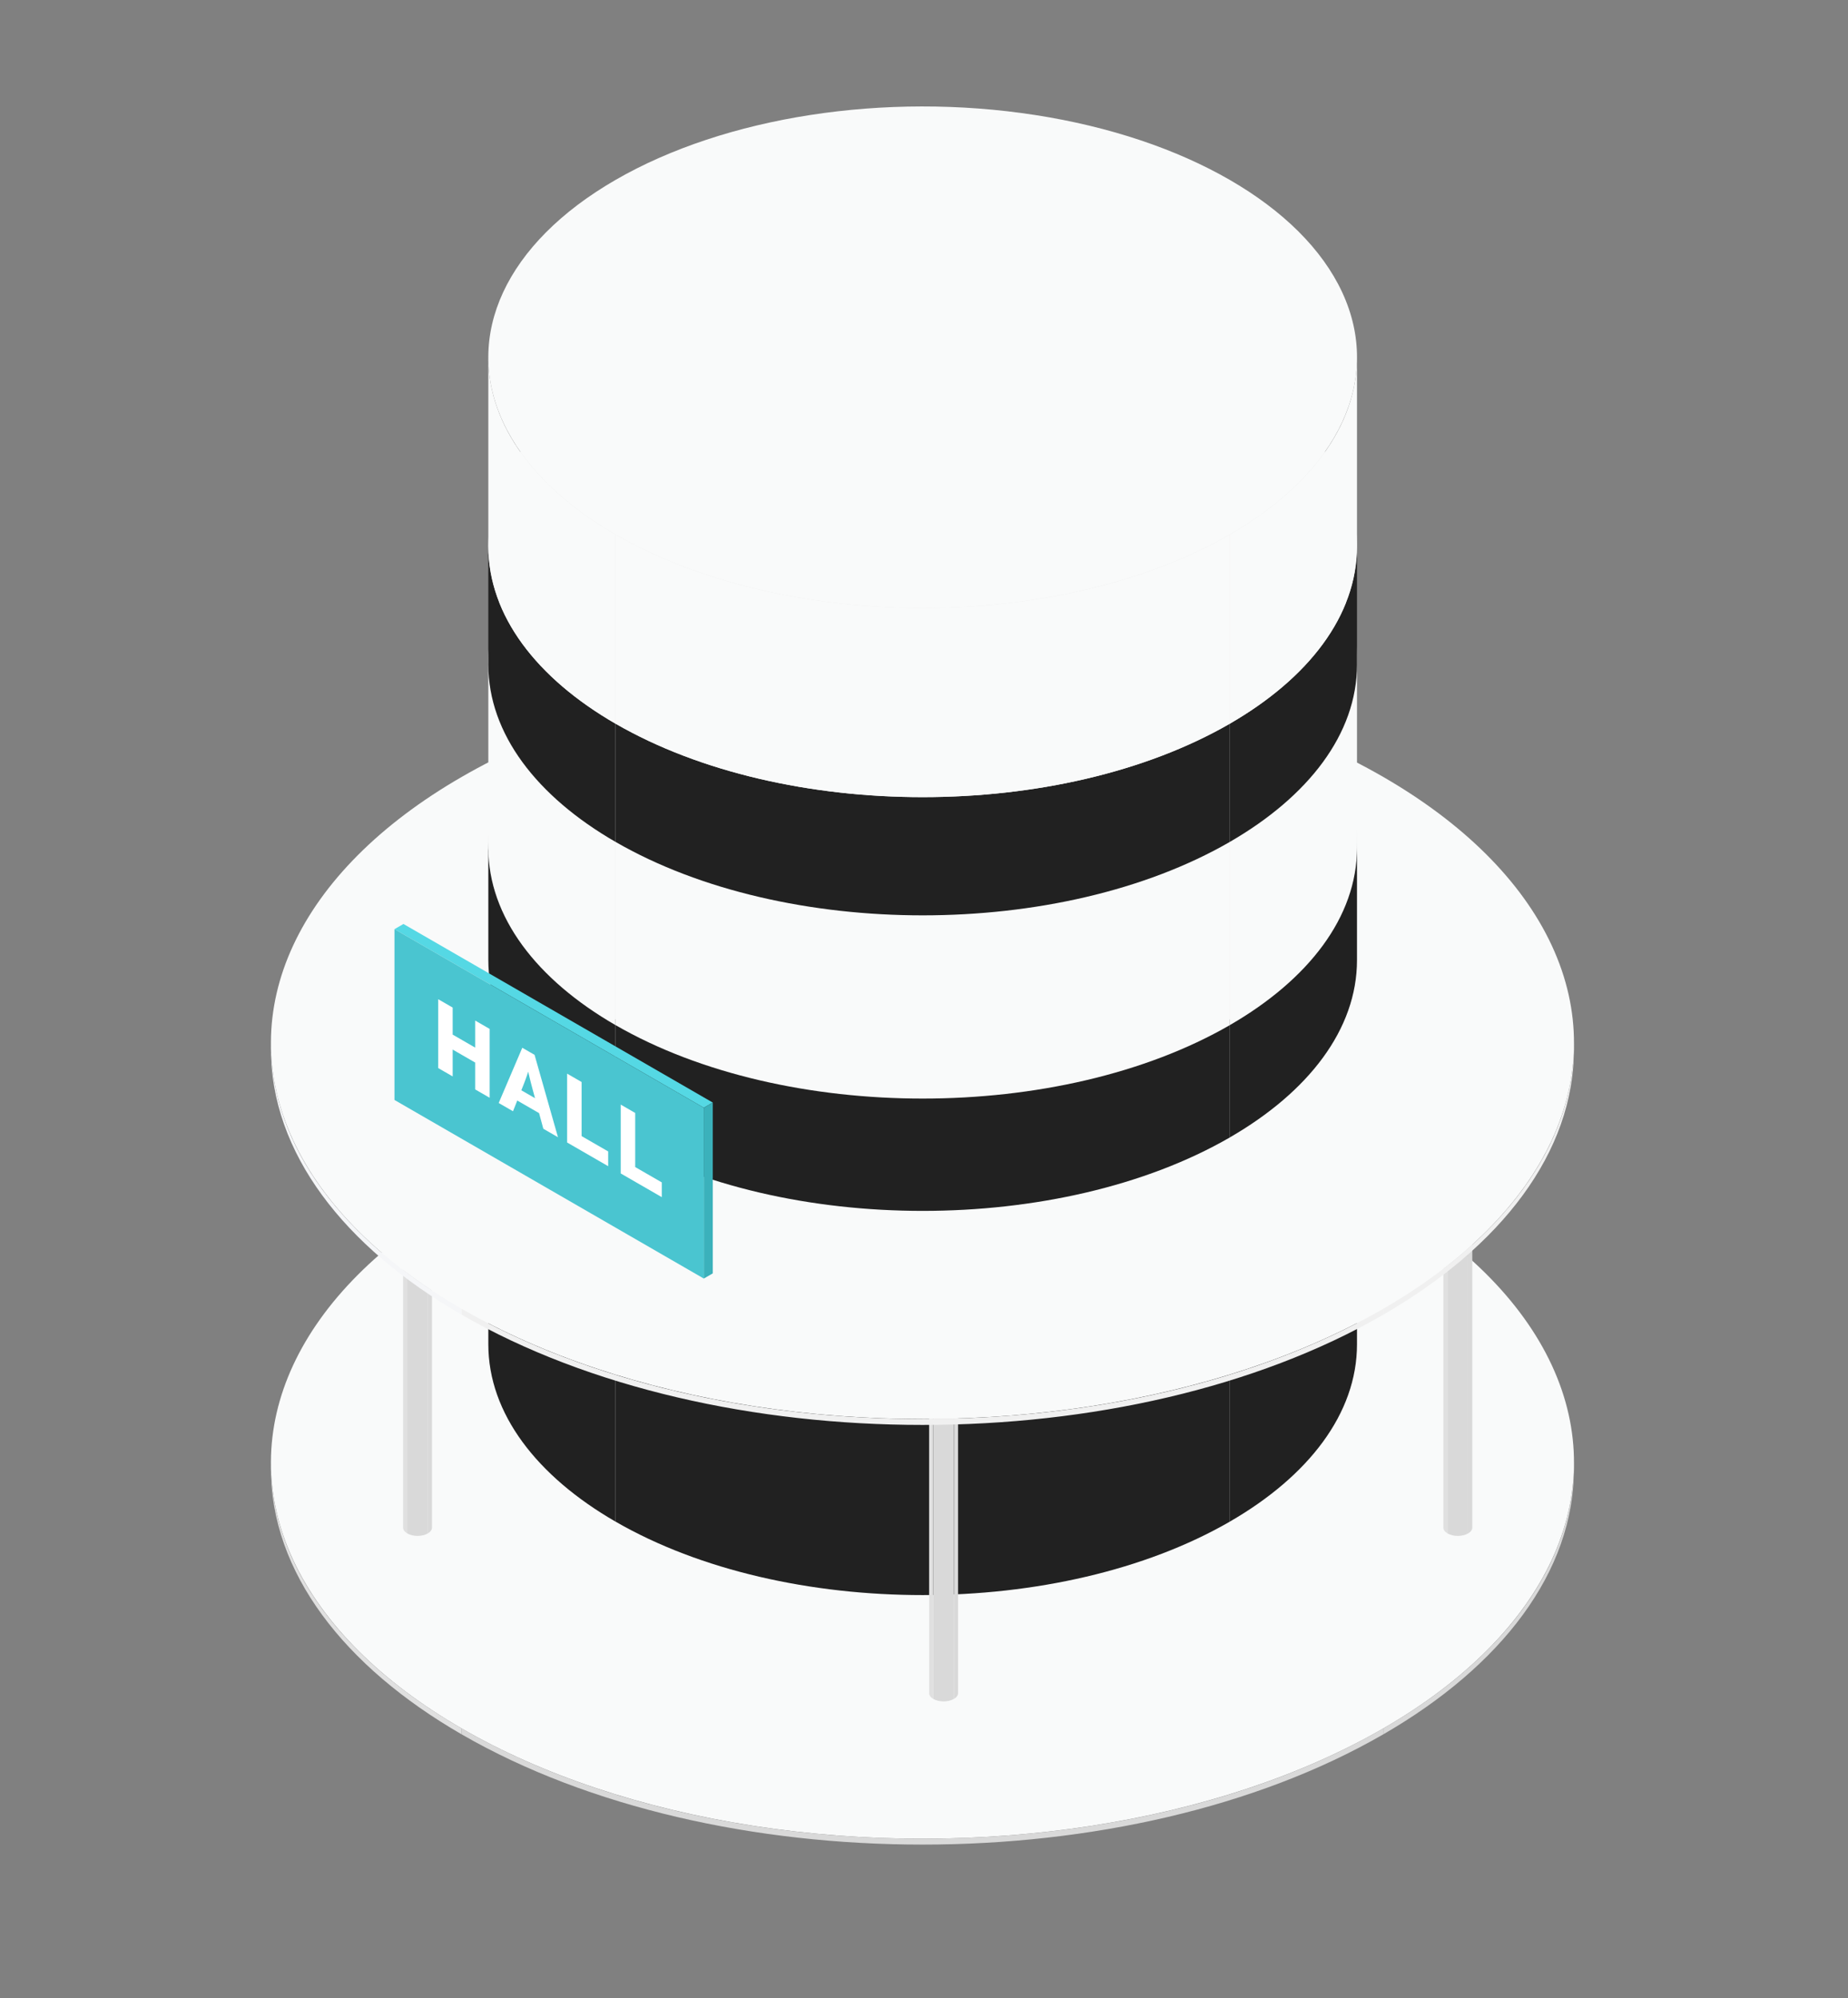 <svg width="357" height="386" viewBox="0 0 357 386" fill="none" xmlns="http://www.w3.org/2000/svg">
<rect x="0" y="0" width="357" height="386" fill="#808080" stroke="none"/>
<circle cx="102.768" cy="102.768" r="102.768" transform="matrix(0.866 0.5 -0.866 0.5 178.203 179.775)" fill="#F9FAFA"/>
<path d="M52.336 282.543C52.336 302.61 66.424 320.777 89.201 333.927V335.069C66.424 321.919 52.336 303.752 52.336 283.685V282.543Z" fill="#E0E0E0"/>
<path d="M89.203 333.926C138.356 362.304 218.05 362.304 267.203 333.926V335.068C218.05 363.446 138.356 363.446 89.203 335.068V333.926Z" fill="#D9D9D9"/>
<path d="M304.068 282.543C304.068 302.61 289.98 320.777 267.203 333.927V335.069C289.98 321.919 304.068 303.752 304.068 283.685V282.543Z" fill="#D9D9D9"/>
<circle cx="2.283" cy="2.283" r="2.283" transform="matrix(0.866 0.5 -0.866 0.5 80.664 235.727)" fill="#ECECEC"/>
<path d="M77.867 238.011C77.867 238.457 78.18 238.86 78.686 239.153V296.246C78.18 295.954 77.867 295.55 77.867 295.104V238.011Z" fill="#E0E0E0"/>
<path d="M78.68 239.151C79.772 239.782 81.543 239.782 82.635 239.151V296.245C81.543 296.876 79.772 296.876 78.68 296.245V239.151Z" fill="#D9D9D9"/>
<path d="M83.452 238.011C83.452 238.457 83.139 238.86 82.633 239.153V296.246C83.139 295.954 83.452 295.55 83.452 295.104V238.011Z" fill="#D9D9D9"/>
<circle cx="2.283" cy="2.283" r="2.283" transform="matrix(0.866 0.5 -0.866 0.5 281.633 235.727)" fill="#ECECEC"/>
<path d="M278.828 238.011C278.828 238.457 279.141 238.86 279.647 239.153V296.246C279.141 295.954 278.828 295.55 278.828 295.104V238.011Z" fill="#E0E0E0"/>
<path d="M279.641 239.151C280.733 239.782 282.504 239.782 283.596 239.151V296.245C282.504 296.876 280.733 296.876 279.641 296.245V239.151Z" fill="#D9D9D9"/>
<path d="M284.421 238.011C284.421 238.457 284.108 238.86 283.602 239.153V296.246C284.108 295.954 284.421 295.55 284.421 295.104V238.011Z" fill="#D9D9D9"/>
<circle cx="68.512" cy="68.512" r="68.512" transform="matrix(0.866 0.5 -0.866 0.5 178.242 154.654)" fill="#ECECEC"/>
<path d="M94.336 223.167C94.336 236.545 103.728 248.656 118.913 257.423V293.963C103.728 285.196 94.336 273.085 94.336 259.707V223.167Z" fill="#212121"/>
<path d="M118.914 257.421C151.683 276.34 204.812 276.34 237.581 257.421V293.961C204.812 312.88 151.683 312.88 118.914 293.961V257.421Z" fill="#212121"/>
<path d="M262.147 223.167C262.147 236.545 252.755 248.656 237.57 257.423V293.963C252.755 285.196 262.147 273.085 262.147 259.707V223.167Z" fill="#212121"/>
<circle cx="68.512" cy="68.512" r="68.512" transform="matrix(0.866 0.5 -0.866 0.5 178.242 116.971)" fill="#ECECEC"/>
<path d="M94.336 185.484C94.336 198.862 103.728 210.974 118.913 219.74V256.28C103.728 247.513 94.336 235.402 94.336 222.024V185.484Z" fill="#E0E0E0"/>
<path d="M118.914 219.738C151.683 238.657 204.812 238.657 237.581 219.738V256.278C204.812 275.197 151.683 275.197 118.914 256.278V219.738Z" fill="#D9D9D9"/>
<path d="M262.147 185.484C262.147 198.862 252.755 210.974 237.57 219.74V256.28C252.755 247.513 262.147 235.402 262.147 222.024V185.484Z" fill="#D9D9D9"/>
<circle cx="2.283" cy="2.283" r="2.283" transform="matrix(0.866 0.5 -0.866 0.5 182.289 267.697)" fill="#ECECEC"/>
<path d="M179.484 269.983C179.484 270.429 179.797 270.833 180.304 271.125V328.219C179.797 327.927 179.484 327.523 179.484 327.077V269.983Z" fill="#E0E0E0"/>
<path d="M180.305 271.122C181.397 271.753 183.168 271.753 184.26 271.122V328.216C183.168 328.846 181.397 328.846 180.305 328.216V271.122Z" fill="#D9D9D9"/>
<path d="M185.085 269.983C185.085 270.429 184.772 270.833 184.266 271.125V328.219C184.772 327.927 185.085 327.523 185.085 327.077V269.983Z" fill="#D9D9D9"/>
<circle cx="102.768" cy="102.768" r="102.768" transform="matrix(0.866 0.5 -0.866 0.5 178.203 98.699)" fill="#F9FAFA"/>
<path d="M52.336 201.467C52.336 221.534 66.424 239.701 89.201 252.851V253.993C66.424 240.842 52.336 222.675 52.336 202.609V201.467Z" fill="#F5F6F8"/>
<path d="M89.203 252.853C138.356 281.231 218.05 281.231 267.203 252.853V253.994C218.05 282.373 138.356 282.373 89.203 253.994V252.853Z" fill="#F0F0F0"/>
<path d="M304.068 201.467C304.068 221.534 289.98 239.701 267.203 252.851V253.993C289.98 240.842 304.068 222.675 304.068 202.609V201.467Z" fill="#F0F0F0"/>
<circle cx="68.512" cy="68.512" r="68.512" transform="matrix(0.866 0.5 -0.866 0.5 178.242 94.135)" fill="#ECECEC"/>
<path d="M94.336 162.646C94.336 176.024 103.728 188.136 118.913 196.903V219.74C103.728 210.973 94.336 198.862 94.336 185.484V162.646Z" fill="#212121"/>
<path d="M118.914 196.902C151.683 215.821 204.812 215.821 237.581 196.902V219.74C204.812 238.659 151.683 238.659 118.914 219.74V196.902Z" fill="#212121"/>
<path d="M262.147 162.646C262.147 176.024 252.755 188.136 237.57 196.903V219.74C252.755 210.973 262.147 198.862 262.147 185.484V162.646Z" fill="#212121"/>
<circle cx="68.512" cy="68.512" r="68.512" transform="matrix(0.866 0.5 -0.866 0.5 178.242 58.734)" fill="#F9FAFA"/>
<path d="M94.336 127.248C94.336 140.626 103.728 152.737 118.913 161.504V198.044C103.728 189.277 94.336 177.166 94.336 163.788V127.248Z" fill="#F9FAFA"/>
<path d="M118.914 161.501C151.683 180.42 204.812 180.42 237.581 161.501V198.041C204.812 216.96 151.683 216.96 118.914 198.041V161.501Z" fill="#F9FAFA"/>
<path d="M262.147 127.248C262.147 140.626 252.755 152.737 237.57 161.504V198.044C252.755 189.277 262.147 177.166 262.147 163.788V127.248Z" fill="#F9FAFA"/>
<circle cx="68.512" cy="68.512" r="68.512" transform="matrix(0.866 0.5 -0.866 0.5 178.242 37.041)" fill="#ECECEC"/>
<path d="M94.336 105.555C94.336 118.933 103.728 131.044 118.913 139.811V162.648C103.728 153.881 94.336 141.77 94.336 128.392V105.555Z" fill="#212121"/>
<path d="M118.914 139.809C151.683 158.728 204.812 158.728 237.581 139.809V162.646C204.812 181.565 151.683 181.565 118.914 162.646V139.809Z" fill="#212121"/>
<path d="M262.147 105.555C262.147 118.933 252.755 131.044 237.57 139.811V162.648C252.755 153.881 262.147 141.77 262.147 128.392V105.555Z" fill="#212121"/>
<circle cx="68.512" cy="68.512" r="68.512" transform="matrix(0.866 0.5 -0.866 0.5 178.242 0.5)" fill="#F9FAFA"/>
<path d="M94.336 69.014C94.336 82.391 103.728 94.503 118.913 103.27V139.81C103.728 131.043 94.336 118.931 94.336 105.554V69.014Z" fill="#F9FAFA"/>
<path d="M118.914 103.268C151.683 122.187 204.812 122.187 237.581 103.268V139.807C204.812 158.727 151.683 158.727 118.914 139.807V103.268Z" fill="#F9FAFA"/>
<path d="M262.147 69.014C262.147 82.391 252.755 94.503 237.57 103.27V139.81C252.755 131.043 262.147 118.931 262.147 105.554V69.014Z" fill="#F9FAFA"/>
<rect width="2" height="69" transform="matrix(-0.866 0.5 0.866 0.5 77.938 178.5)" fill="#55D8E4"/>
<rect width="2" height="33" transform="matrix(-0.866 0.5 0 1 137.695 213)" fill="#3BB1BB"/>
<rect width="69" height="33" transform="matrix(-0.866 -0.5 0 1 135.961 214)" fill="#4AC5D0"/>
<path d="M91.792 210.459V197.159L94.59 198.774V212.074L91.792 210.459ZM84.651 206.336V193.036L87.448 194.651V207.951L84.651 206.336ZM85.737 201.776L85.754 198.897L93.273 203.239V206.127L85.737 201.776ZM96.339 213.084L100.897 202.415L103.266 203.783L107.791 219.696L104.961 218.062L102.789 210.063C102.701 209.746 102.613 209.41 102.526 209.056C102.438 208.701 102.35 208.34 102.262 207.973C102.175 207.593 102.087 207.225 101.999 206.871C101.922 206.51 101.856 206.18 101.802 205.883L102.295 206.149C102.229 206.427 102.153 206.693 102.065 206.947C101.988 207.206 101.906 207.463 101.818 207.716C101.741 207.963 101.653 208.21 101.555 208.457C101.456 208.692 101.363 208.942 101.275 209.208L99.103 214.68L96.339 213.084ZM98.511 211.792L99.383 209.863L104.681 212.922L105.537 215.848L98.511 211.792ZM109.557 220.716V207.416L112.354 209.031V219.481L117.488 222.445V225.295L109.557 220.716ZM119.913 226.695V213.395L122.71 215.01V225.46L127.844 228.424V231.274L119.913 226.695Z" fill="white"/>
</svg>

